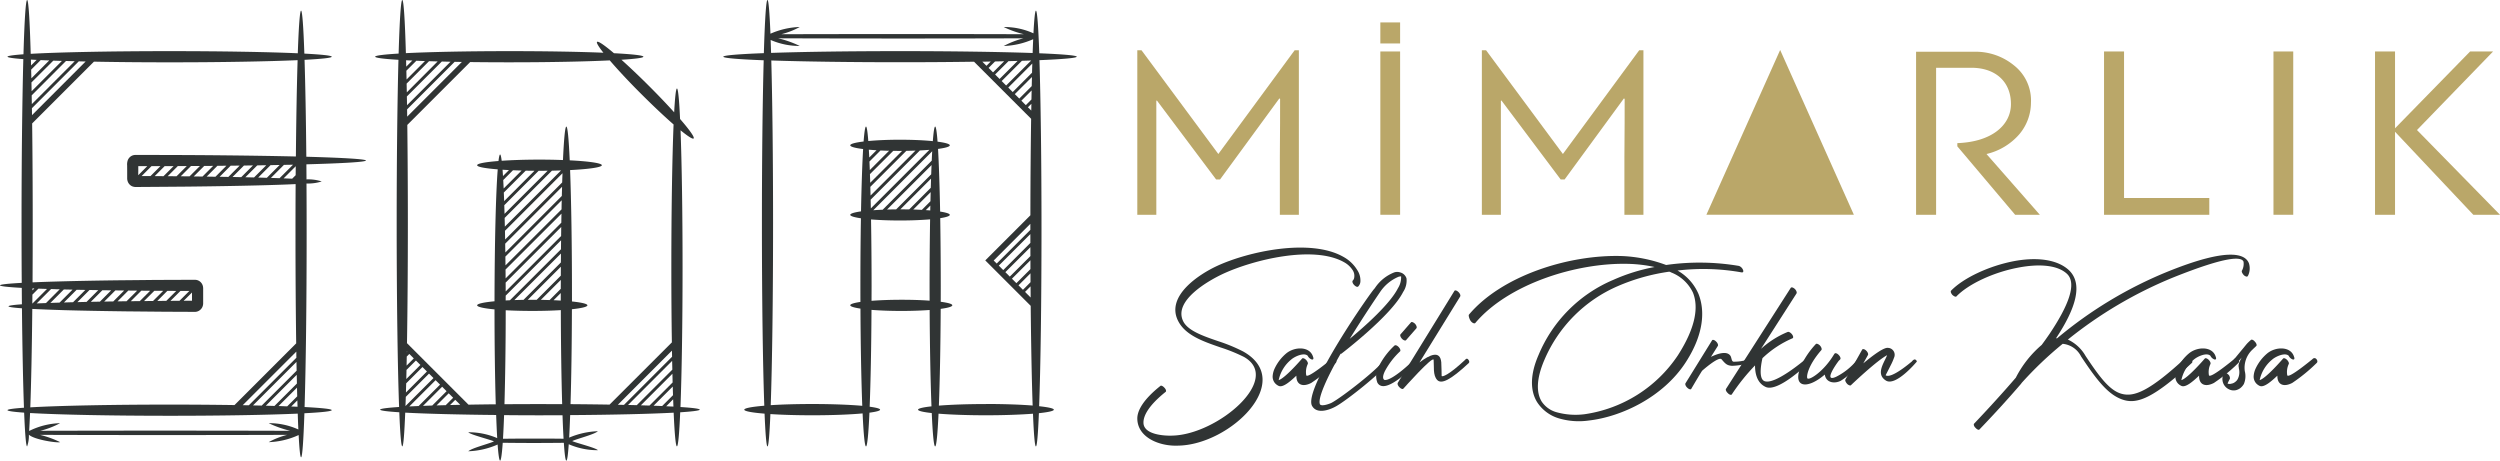 <svg xmlns="http://www.w3.org/2000/svg" xmlns:xlink="http://www.w3.org/1999/xlink" id="Group_2" data-name="Group 2" width="401.728" height="74.026" viewBox="0 0 401.728 74.026"><defs><clipPath id="clip-path"><rect id="Rectangle_4" data-name="Rectangle 4" width="401.728" height="74.026" fill="none"></rect></clipPath></defs><g id="Group_1" data-name="Group 1" transform="translate(0 0)" clip-path="url(#clip-path)"><path id="Path_1" data-name="Path 1" d="M132.161,27.306c-.119.119-.42,0-.658-.268-.24-.24-.329-.569-.21-.688a.821.821,0,0,0,.24-.509,1.673,1.673,0,0,0-.27-1.195,3.815,3.815,0,0,0-1.374-1.257c-4.934-2.779-14.649-.359-19.462,1.885-2.3,1.076-7.953,4.274-6.4,7.564.718,1.554,3.231,2.422,5.681,3.257a26.788,26.788,0,0,1,3.976,1.645c8.462,4.754-2.093,14.978-10.4,15.127-3.021.149-6.548-1.285-6.609-4.3-.028-1.376,1.047-3.17,3.707-5.291.121-.121.42.028.658.3.24.238.329.567.18.658-2.571,2.062-3.586,3.736-3.556,4.962.028,1.913,3.348,2.123,4.662,2.062,7.265-.18,17.729-9.118,11.481-12.645a26.507,26.507,0,0,0-3.768-1.526c-2.839-.987-5.739-1.972-6.876-4.4-1.822-3.915,3.408-7.324,6.278-8.67,5.142-2.391,15.069-4.484,20.33-1.493a5.947,5.947,0,0,1,2.242,2.123,3.016,3.016,0,0,1,.507,1.913,1.253,1.253,0,0,1-.357.747" transform="translate(86.081 18.74)" fill="#303434"></path><path id="Path_2" data-name="Path 2" d="M114.677,30.974c.119.3.03.478-.208.42a1.165,1.165,0,0,1-.658-.6c-.6-.567-2.062.119-2.6.569a5.827,5.827,0,0,0-2.064,3.348c1.047-.3,3.768-3.469,3.768-3.469.119-.119.389-.028.658.24.21.238.329.509.24.658a3.026,3.026,0,0,0-.24,1.764c.119.716,4.006-2.541,4.066-2.571a.392.392,0,0,1,.6-.03c.238.268.21.509.091.628a26.742,26.742,0,0,1-3.947,3.229c-1.376.718-2.422.3-2.391-1.166-1.078,1.017-2.182,1.943-2.841,1.645a1.762,1.762,0,0,1-.6-.448,1.631,1.631,0,0,1-.359-1.255,3.459,3.459,0,0,1,.329-1.136,7.07,7.07,0,0,1,1.853-2.391c1.346-1.106,3.8-1.166,4.3.567" transform="translate(96.324 26.372)" fill="#303434"></path><path id="Path_3" data-name="Path 3" d="M123.029,37.394a.253.253,0,0,1,.418-.091c.238.149.388.389.329.478-.747,1.285-6.787,6.159-8.52,7.027-1.078.567-2.87,1.106-3.616-.091-1.766-2.482,9.745-18.893,10.014-18.954a6.588,6.588,0,0,1,3.14-2.571,1.492,1.492,0,0,1,.957,0,1.432,1.432,0,0,1,1.017.957,3.266,3.266,0,0,1-.539,2.182c-1.913,3.828-9.9,9.9-9.927,9.927-.028,0-.059.03-.119,0-2.182,3.8-3.737,7.235-3.318,8.131.268.389,1.554-.089,1.853-.24,1.705-.9,7.564-5.5,8.312-6.755m-.539-11s-2.422,3.528-4.843,7.473c2.482-2.062,6.458-5.59,7.743-8.131a3.255,3.255,0,0,0,.509-1.913,2.446,2.446,0,0,0-.389.06,6.68,6.68,0,0,0-3.019,2.511" transform="translate(99.244 20.582)" fill="#303434"></path><path id="Path_4" data-name="Path 4" d="M119.941,31.148c.149-.121.448,0,.686.268s.329.567.18.688a12.162,12.162,0,0,0-2.391,3.108c-.418.837-.389,1.316-.089,1.465,1.225.18,4.543-3.049,4.543-3.078.119-.121.329-.359.569-.091.268.268.149.359.028.478-.028,0-4.991,5.38-6.278,3.138a3.062,3.062,0,0,1,.3-2.779,11.708,11.708,0,0,1,2.452-3.2m1.855-.868c-.121.149-.42.03-.66-.21-.238-.268-.357-.567-.238-.716l1.673-1.913c.121-.149.388-.03.658.208.238.27.329.569.238.718Z" transform="translate(104.151 24.376)" fill="#303434"></path><path id="Path_5" data-name="Path 5" d="M127.941,24.755c.089-.149.388-.06.628.18.268.24.388.569.3.716l-6.548,10.613c1.647-1.255,3.32-2,3.5-.028.03.268.061,2.212.061,2.212.119.149,1.076-.091,3.707-2.541.119-.119.3-.389.537-.149.238.268.238.478.119.6-2.959,2.751-4.393,3.439-5.081,2.72-.718-.777-.478-2.182-.569-3.229-.089-.747-4.841,4.605-4.872,4.633-.091.121-.359.03-.6-.208-.268-.24-.388-.569-.3-.718Z" transform="translate(105.778 21.978)" fill="#303434"></path><path id="Path_6" data-name="Path 6" d="M168.256,23.354a1.124,1.124,0,0,1,.658.63c.121.268.03.448-.208.418a34.869,34.869,0,0,0-10.314-.3,7.9,7.9,0,0,1,3.376,3.768c1.047,2.63.9,6.4-2.03,10.94-3.618,5.62-10.344,8.791-15.577,9.388a11.315,11.315,0,0,1-4.783-.329,6.307,6.307,0,0,1-3.588-2.69c-1.045-1.764-1.134-4.276.27-7.5A22.473,22.473,0,0,1,148.077,25.6a29.352,29.352,0,0,1,6.637-2.064,22.493,22.493,0,0,0-4.157-.507c-8.518-.24-19.46,3.318-24.663,9.507-.121.119-.42.028-.658-.24-.238-.24-.478-.957-.359-1.106,5.261-6.248,16.023-9.687,24.6-9.418a23.087,23.087,0,0,1,7.085,1.437,38.013,38.013,0,0,1,11.689.147m-11.18.928a32.027,32.027,0,0,0-8.222,2.3,22.539,22.539,0,0,0-11.868,11.929c-1.286,3.019-1.286,5.2-.418,6.637a4.238,4.238,0,0,0,2.45,1.734,11.408,11.408,0,0,0,4.484.3,21.768,21.768,0,0,0,14.948-9.448c2.841-4.424,3.378-7.743,2.422-10.1a6.437,6.437,0,0,0-3.5-3.229.883.883,0,0,0-.3-.119" transform="translate(111.168 19.372)" fill="#303434"></path><path id="Path_7" data-name="Path 7" d="M147.558,28.962c.089-.149.389-.06.628.18.27.24.389.567.3.716l-1.108,1.764c1.047-.507,2.482-.985,3.08-.238.268.3.18.987.567,1.015a7.217,7.217,0,0,0,2.214-.327c.18-.06.359-.21.537.059.21.3.091.389-.089.42a10.482,10.482,0,0,1-2.93.509c-.777-.06-1.015-.27-1.675-1.047-.446-.539-3.108,1.824-3.108,1.824-.061.03-1.614,2.66-1.764,2.93-.089.149-.389.059-.628-.18-.27-.24-.389-.569-.3-.718Z" transform="translate(127.558 25.724)" fill="#303434"></path><path id="Path_8" data-name="Path 8" d="M157.132,24.5c.119-.149.389-.06.658.18.24.238.359.567.27.716l-5.711,8.91a14.678,14.678,0,0,1,4.3-2.72c.18-.06.478.119.688.388s.238.569.089.628a16.25,16.25,0,0,0-4.841,3.2c-.091.418-.749,3.229.3,3.677,1.645.716,6.4-3.348,6.427-3.348.119-.121.478-.509.717-.24s.24.418.121.539c-.03.028-4.964,4.9-7.025,4.006-1.406-.628-1.735-2.153-1.735-3.469a32.448,32.448,0,0,0-3.737,4.664c-.091.121-.388.06-.628-.208-.268-.24-.388-.539-.3-.688l.061-.089Z" transform="translate(130.627 21.753)" fill="#303434"></path><path id="Path_9" data-name="Path 9" d="M155.687,29.266c.119-.119.42,0,.658.24.24.268.329.567.24.716-2.272,2.6-2.452,4.4-2.242,4.575.357.3,2.66-1.166,4.274-3.887l.091-.119c.117-.121.416-.03.656.238.24.24.359.569.24.688a1.129,1.129,0,0,1-.21.21c-.389.478-2.63,3.647-.389,2.571a10.374,10.374,0,0,0,3.32-2.692c.119-.149.24-.448.507-.18.24.24.091.42-.028.539a10.4,10.4,0,0,1-3.14,3.019c-1.045.509-2.361.27-2.541-1.015-2.959,2.541-5.382,2.062-3.737-1.584a13.651,13.651,0,0,1,2.3-3.32" transform="translate(136.106 26.018)" fill="#303434"></path><path id="Path_10" data-name="Path 10" d="M159.569,29.852c.089-.149.388-.089.628.149.268.24.388.569.3.718l-.749,1.344c1.616-1.344,3.38-2.66,4.036-2.48h.06a1.115,1.115,0,0,1,.837,1.584,8.562,8.562,0,0,1-.509,1.166c-.389.777-.836,1.643-.836,1.643.955.628,4.184-2.212,4.214-2.212.089-.119.418-.509.658-.238.268.238.089.3-.03.448,0,0-3.257,3.856-4.813,2.839-1.346-.866-.688-2.182-.119-3.348a7.333,7.333,0,0,0,.327-.718c-1.7.9-5.679,4.7-5.8,4.813-.089.121-.359.03-.6-.178-.24-.27-.389-.569-.3-.718Z" transform="translate(139.667 26.328)" fill="#303434"></path><path id="Path_11" data-name="Path 11" d="M166.738,28.353c-.119.119-.388,0-.656-.238-.24-.27-.331-.569-.21-.688,1.974-2.034,6.038-3.947,10.016-4.724,3.407-.658,6.815-.418,8.819,1.346,2.51,2.242,1.134,6.337-1.974,11.031h.18A66.791,66.791,0,0,1,200.73,24.347c9.717-3.915,12.407-2.839,13-1.316a2.705,2.705,0,0,1-.119,1.943l-.061.091c-.059.18-.329.119-.6-.091-.24-.238-.42-.567-.359-.747l.059-.091a2.309,2.309,0,0,0,.21-1.374c-.329-.777-2.48-.987-11.36,2.571a67.86,67.86,0,0,0-16.861,9.955,6.4,6.4,0,0,1,2.841,2.631c2.24,3.378,3.856,5.53,5.739,6.068,2.061.6,4.573-.42,10.492-5.919.149-.121.45.028.688.268.24.268.3.567.18.688-6.068,5.59-8.7,6.635-10.942,5.979-2.452-.718-4.335-3.17-6.876-7a3.708,3.708,0,0,0-2.96-2.032,59.059,59.059,0,0,0-6.637,6.337v.03c-2.151,2.511-4.484,5.053-6.726,7.384-.091.149-.388.03-.628-.238-.268-.24-.359-.569-.238-.688,2.212-2.333,4.545-4.874,6.7-7.384a17.174,17.174,0,0,1,4.155-5.261c.448-.6.868-1.2,1.257-1.764,2.989-4.456,4.512-8.163,2.749-9.717-1.614-1.435-4.664-1.554-7.862-.926-3.887.747-7.893,2.6-9.836,4.6" transform="translate(147.652 19.277)" fill="#303434"></path><path id="Path_12" data-name="Path 12" d="M191.408,30.974c.119.3.03.478-.208.42a1.165,1.165,0,0,1-.658-.6c-.6-.567-2.062.119-2.6.569a5.827,5.827,0,0,0-2.064,3.348c1.047-.3,3.768-3.469,3.768-3.469.119-.119.389-.028.658.24.21.238.329.509.24.658a3.027,3.027,0,0,0-.24,1.764c.119.716,4.006-2.541,4.066-2.571a.392.392,0,0,1,.6-.03c.238.268.21.509.091.628a26.74,26.74,0,0,1-3.947,3.229c-1.376.718-2.422.3-2.391-1.166-1.078,1.017-2.182,1.943-2.841,1.645a1.762,1.762,0,0,1-.6-.448,1.631,1.631,0,0,1-.359-1.255,3.46,3.46,0,0,1,.329-1.136,7.07,7.07,0,0,1,1.853-2.391c1.346-1.106,3.8-1.166,4.3.567" transform="translate(164.648 26.372)" fill="#303434"></path><path id="Path_13" data-name="Path 13" d="M190.774,33.164a.539.539,0,0,1-.718.06c-.238-.27.389-.809.509-.928l2.242-2.72a7.347,7.347,0,0,1,.688-.658c.119-.119.418,0,.628.27.24.238.359.567.24.686l-.718.688a3.989,3.989,0,0,0-1.136,3.378A3.247,3.247,0,0,1,192.358,36a2.446,2.446,0,0,1-.569.658,2.035,2.035,0,0,1-.686.329,1.7,1.7,0,0,1-1.166-.149,1.832,1.832,0,0,1-.777-2.571c.091-.149.359-.089.628.149a.815.815,0,0,1,.329.718c0,.03-.418.777-.359.807a1.015,1.015,0,0,0,.6,0,1.213,1.213,0,0,0,.6-.27,1.311,1.311,0,0,0,.448-.537,2.426,2.426,0,0,0,.149-1.645c0-.389-.268-.418.448-1.734Z" transform="translate(168.211 25.708)" fill="#303434"></path><path id="Path_14" data-name="Path 14" d="M198.064,30.974c.119.3.03.478-.208.42a1.164,1.164,0,0,1-.658-.6c-.6-.567-2.062.119-2.6.569a5.827,5.827,0,0,0-2.064,3.348c1.047-.3,3.768-3.469,3.768-3.469.119-.119.389-.028.658.24.21.238.329.509.24.658a3.026,3.026,0,0,0-.24,1.764c.119.716,4.006-2.541,4.066-2.571a.392.392,0,0,1,.6-.03c.238.268.21.509.091.628a26.74,26.74,0,0,1-3.947,3.229c-1.376.718-2.422.3-2.391-1.166-1.078,1.017-2.182,1.943-2.841,1.645a1.762,1.762,0,0,1-.6-.448,1.631,1.631,0,0,1-.359-1.255,3.459,3.459,0,0,1,.329-1.136,7.07,7.07,0,0,1,1.853-2.391c1.346-1.106,3.8-1.166,4.3.567" transform="translate(170.575 26.372)" fill="#303434"></path><path id="Path_15" data-name="Path 15" d="M109.972,25.033h-.635l-9.528-12.7-.079.079v18.3H96.673V4.27h.675l12.346,16.674L121.961,4.27h.675V30.71h-3.057V21.42c.04-4.089.04-7.186.04-9.329l-.119-.079Z" transform="translate(86.081 3.802)" fill="#baa769"></path><rect id="Rectangle_1" data-name="Rectangle 1" width="3.176" height="26.241" transform="translate(221.809 8.271)" fill="#baa769"></rect><rect id="Rectangle_2" data-name="Rectangle 2" width="3.176" height="3.38" transform="translate(221.809 3.603)" fill="#baa769"></rect><path id="Path_16" data-name="Path 16" d="M139.26,25.033h-.635l-9.528-12.7-.079.079v18.3h-3.057V4.27h.675l12.346,16.674L151.249,4.27h.675V30.71h-3.057V21.42c.04-4.089.04-7.186.04-9.329l-.119-.079Z" transform="translate(112.161 3.802)" fill="#baa769"></path><path id="Path_17" data-name="Path 17" d="M172.239,4.4a9.722,9.722,0,0,1,6.352,2.183,7.164,7.164,0,0,1,2.741,5.995,7.891,7.891,0,0,1-1.907,5.121,9.989,9.989,0,0,1-5.24,3.136l8.575,9.766h-3.97l-9.29-11v-.516c5.6-.2,8.615-2.938,8.615-6.272,0-3.652-2.541-5.836-6.352-5.836h-5.675V30.6H162.87V4.4Z" transform="translate(145.026 3.914)" fill="#baa769"></path><path id="Path_18" data-name="Path 18" d="M178.847,4.375h3.216V27.917h13.7v2.7H178.847Z" transform="translate(159.253 3.896)" fill="#baa769"></path><rect id="Rectangle_3" data-name="Rectangle 3" width="3.176" height="26.241" transform="translate(365.327 8.271)" fill="#baa769"></rect><path id="Path_19" data-name="Path 19" d="M205.1,4.375V16.721L217.164,4.375h3.692L208.628,17l13.339,13.617H217.68L205.1,17.277V30.616h-3.216V4.375Z" transform="translate(179.761 3.896)" fill="#baa769"></path><path id="Path_20" data-name="Path 20" d="M156.9,4.249,145.046,30.728h23.7Z" transform="translate(129.155 3.783)" fill="#baa769"></path><path id="Path_21" data-name="Path 21" d="M118.279,9.112c0-.206-2.257-.4-6.025-.55-.149-4.3-.336-6.845-.535-6.845-.144,0-.278,1.314-.4,3.637a11.307,11.307,0,0,0-4.775-1.013A15.382,15.382,0,0,0,109.8,5.5c-5.889-.021-12.422-.028-19.307-.028-7.038,0-13.706.011-19.7.028a12.293,12.293,0,0,0,2.976-1.166,12.721,12.721,0,0,0-4.711,1.083C68.914,1.987,68.756,0,68.58,0c-.221,0-.423,3.216-.582,8.541-4.066.153-6.514.354-6.514.571s2.437.42,6.488.573c-.178,6.545-.285,15.851-.285,26.181,0,12.123.147,22.838.382,29.33-1.987.163-3.216.389-3.216.637s1.253.476,3.259.635c.138,3.342.3,5.265.469,5.265s.329-1.9.467-5.195c1.853.121,4.182.193,6.719.193,3.208,0,6.1-.113,8.1-.3.149,3.322.342,5.3.546,5.3s.4-2.027.552-5.418c1.081-.142,1.711-.306,1.711-.482S86.057,65.5,85,65.354c.155-3.93.263-9.386.295-15.56,1.35.106,3,.172,4.787.172,1.69,0,3.253-.06,4.558-.153.034,6.134.14,11.564.295,15.485-1.354.146-2.157.335-2.157.535s.819.389,2.2.541c.146,3.356.338,5.359.544,5.359s.393-1.964.546-5.259c1.962.157,4.65.257,7.613.257,2.938,0,5.6-.1,7.564-.251.134,3.325.293,5.254.471,5.254s.342-1.958.478-5.339c1.5-.155,2.4-.352,2.4-.561s-.888-.4-2.361-.558c.234-6.346.38-16.763.38-28.549,0-10.9-.13-20.642-.329-27.058,3.751-.153,5.991-.35,5.991-.556m-7.452,29.926L106.468,43.4l-.716-.718,5.07-5.068c.006.476,0,.957.006,1.427m0,.679c0,.476,0,.953.006,1.427l-3.314,3.3-.716-.715Zm.006,2.1c0,.48,0,.955,0,1.427L108.58,45.5l-.718-.713Zm.009,2.1c0,.478.006.953.006,1.427l-1.217,1.221-.715-.718Zm.011,2.095c.008.6.013,1.2.013,1.79l-.9-.9Zm-.032-9.076-5.407,5.409-.488-.482,5.894-5.9v.972Zm.219-23.1-2,2-.716-.716,2.754-2.752c-.011.475-.023.968-.036,1.465m-.015.694c-.011.476-.019.964-.03,1.459l-.906.907-.715-.716Zm-.04,2.151c-.006.354-.011.72-.019,1.087l-.541-.535Zm-3-1.894-.716-.718,3.862-3.86c-.013.471-.028.962-.04,1.471Zm-3.535-4.9-.682.688-.665-.665c.456,0,.911-.017,1.348-.023m.694-.011c.5-.013.985-.023,1.465-.034l-1.788,1.786-.716-.715Zm2.159-.049,1.467-.038-2.9,2.9-.716-.72Zm2.161-.059c.514-.013,1.006-.034,1.486-.045l-4.023,4.017-.718-.718Zm1.195-3.955.008,0-.013,0V5.8l.006.008m-41.569.614a11.535,11.535,0,0,0,4.675.962A17.209,17.209,0,0,0,70.3,6.153c6.117.023,12.957.036,20.188.036,6.857,0,13.36-.013,19.233-.032a13.98,13.98,0,0,0-3.176,1.234,12.743,12.743,0,0,0,4.73-1.091q-.043,1.012-.087,2.217c-5.206-.181-12.819-.3-21.309-.3-8.174,0-15.539.106-20.721.284-.025-.733-.045-1.427-.068-2.078M90.082,48.17c-1.786,0-3.437.064-4.781.168,0-.756.008-1.524.008-2.3,0-3.851-.034-7.5-.087-10.777,1.316.106,2.921.17,4.66.17,1.817,0,3.488-.072,4.83-.185-.051,3.284-.085,6.938-.085,10.793,0,.768.006,1.527.006,2.278-1.3-.1-2.866-.149-4.55-.149m-4.5-14.388,9.467-9.475c-.03.471-.051.974-.074,1.509L87.093,33.7c-.535.021-1.042.049-1.512.085m9.367-7.261c-.025.476-.04.966-.059,1.49l-5.634,5.634c-.5,0-.991.009-1.461.023ZM94.864,28.7c-.015.48-.026.972-.045,1.48L91.35,33.654c-.456-.009-.934-.015-1.416-.015Zm-.06,2.174c-.011.476-.025.968-.034,1.467l-1.382,1.384c-.44-.023-.9-.043-1.378-.059Zm-.051,2.157q-.011.391-.017.788c-.229-.021-.467-.038-.718-.053Zm-9.564.457c-.008-.48-.019-.945-.03-1.4l7.91-7.91c.546-.03,1.057-.06,1.531-.1Zm-.043-2.066q-.023-.712-.036-1.4l5.785-5.783c.507-.011,1-.021,1.469-.038Zm-.055-2.051c-.015-.476-.028-.941-.045-1.388l3.745-3.739c.357,0,.715.008,1.091.008.108,0,.223,0,.331,0Zm-.068-2.042c-.017-.476-.04-.938-.057-1.374l1.775-1.775c.444.021.906.038,1.382.047Zm-.085-2.021c-.025-.444-.045-.864-.07-1.255.388.032.8.066,1.236.091Zm18.747,39.62c-2.936,0-5.6.095-7.562.253.153-3.953.261-9.4.291-15.549,1.166-.159,1.866-.354,1.866-.575s-.7-.41-1.862-.563c.006-.813.006-1.628.006-2.458,0-3.93-.034-7.651-.085-10.978.962-.151,1.537-.335,1.537-.531s-.58-.376-1.552-.529c-.081-4.172-.2-7.66-.337-10.067,1.178-.157,1.889-.359,1.889-.58s-.745-.427-1.968-.586c-.113-1.552-.246-2.425-.382-2.425s-.261.843-.376,2.34c-1.4-.14-3.248-.227-5.269-.227-1.938,0-3.715.079-5.1.21-.115-1.486-.238-2.323-.371-2.323s-.268.866-.382,2.4c-1.323.161-2.146.376-2.146.609s.786.444,2.066.6c-.14,2.4-.257,5.872-.337,10.017-1.081.157-1.73.35-1.73.556s.645.4,1.715.556c-.059,3.323-.085,7.034-.085,10.953,0,.837,0,1.671.006,2.486-1.021.155-1.635.336-1.635.535s.614.388,1.639.539c.03,6.187.138,11.664.291,15.623-2-.178-4.858-.291-8.046-.291-2.514,0-4.826.068-6.664.187.229-6.5.376-17.177.376-29.255,0-10.307-.108-19.6-.284-26.135,5.184.174,12.528.282,20.687.282,4.244,0,8.273-.03,11.893-.083l9.172,9.172c-.068,4.6-.113,9.874-.119,15.507l-7.25,7.25,7.3,7.3c.064,6.486.172,12.038.314,16.021-1.953-.155-4.6-.25-7.511-.25" transform="translate(54.747 0)" fill="#303434"></path><path id="Path_22" data-name="Path 22" d="M84.051,65.833c0-.159-1.123-.3-3.1-.429.2-5.274.335-13.354.335-22.426,0-8.849-.125-16.759-.323-22.041,1.176.962,1.958,1.465,2.1,1.314.2-.191-.669-1.389-2.178-3.134-.142-3.089-.314-4.894-.5-4.894-.166,0-.314,1.4-.448,3.824-1.129-1.25-2.493-2.686-4-4.189-1.614-1.618-3.163-3.078-4.469-4.253,2.229-.142,3.524-.31,3.524-.492,0-.212-1.773-.408-4.73-.561-1.522-1.285-2.546-2-2.718-1.82-.132.136.251.771,1.021,1.741-3.891-.159-9.227-.255-15.122-.255-6.686,0-12.66.129-16.617.323C36.675,3.214,36.471,0,36.247,0s-.427,3.244-.588,8.609c-2.378.142-3.77.318-3.77.5s1.38.365,3.743.5c-.172,6.548-.285,15.882-.285,26.249,0,12.258.153,23.071.388,29.54-1.94.129-3.045.274-3.045.427s1.115.3,3.08.423c.136,3.467.3,5.477.478,5.477s.335-1.987.471-5.418c3.339.181,8.511.318,14.613.378.051,1.42.108,2.671.17,3.718a11.555,11.555,0,0,0-4.645-.941c.274.376,3.83,1.261,4.117,1.471-.957.425-3.543,1.059-4.117,1.58a12.667,12.667,0,0,0,4.711-1.083c.119,1.652.259,2.588.4,2.588s.293-1.038.422-2.868c1.546.021,3.24.034,5.038.034,1.7,0,3.308-.013,4.781-.028.119,1.824.253,2.862.4,2.862s.272-.945.388-2.635a11.506,11.506,0,0,0,4.681.96c-.268-.374-3.828-1.263-4.114-1.467v-.008c.957-.42,3.541-1.057,4.114-1.575a12.8,12.8,0,0,0-4.613,1.03c.055-1.025.108-2.244.159-3.62,6.942-.045,12.893-.191,16.632-.389.147,3.4.329,5.41.524,5.41s.38-2.034.527-5.471c2-.13,3.14-.276,3.14-.429m-4.446-8.5-7.732,7.738c-.323-.009-.65-.017-.981-.021l8.692-8.7c.009.335.013.665.021.985m.009.665c.013.476.023.943.034,1.406l-5.715,5.711c-.456-.013-.926-.023-1.4-.034Zm.045,2.066q.02.715.034,1.4l-3.717,3.715-1.386-.042Zm.055,2.057c.013.476.025.94.042,1.389l-1.747,1.743c-.435-.019-.9-.034-1.378-.053ZM45.562,65.052c-.558.009-1.11.023-1.639.034l.837-.837Zm-2.333.055-1.473.038L43.707,63.2l.716.716Zm-2.166.059c-.52.015-1.009.036-1.486.053l3.076-3.074.713.716Zm-2.189.079c-.533.023-1.025.045-1.5.068L41.6,61.091l.715.716Zm-2.115.006c.021-.473.036-.964.053-1.484l3.732-3.734.718.72Zm.076-2.18q.017-.709.04-1.473L39.49,58.98l.718.716Zm.057-2.165c.013-.476.023-.962.034-1.467l1.514-1.51.718.716Zm.047-2.155c.008-.476.019-.966.026-1.461l.414-.416.718.718Zm.043-2.149v-.127l.062.062ZM36.9,11.367,38.512,9.76c.44.019.9.034,1.382.051l-2.957,2.962c-.013-.484-.025-.951-.034-1.406m.042,2.066,3.6-3.6,1.386.04L36.977,14.84c-.013-.48-.021-.951-.032-1.406m.04,2.064L42.6,9.887c.459.013.926.025,1.4.034L37.009,16.91c0-.48-.017-.945-.025-1.412m.036,2.078,7.641-7.643q.573.009,1.163.021l-8.789,8.789c0-.4-.011-.781-.015-1.166m.841-7.843-.977.975c-.008-.346-.019-.688-.023-1.025.318.017.654.034,1,.049M62.169,70.5c-1.467-.019-3.063-.026-4.739-.026-1.781,0-3.463.011-5,.032.064-1.064.127-2.344.176-3.8,1.851.019,3.779.03,5.758.03,1.234,0,2.45-.006,3.633-.011.047,1.448.108,2.722.168,3.779m-9.3-23,8.9-8.895c-.009.476-.011.958-.017,1.446l-8.2,8.193c-.231.011-.465.021-.688.034Zm-.117-10.42,9.244-9.246c-.017.48-.032.97-.053,1.482l-9.165,9.171c-.013-.478-.017-.945-.026-1.406m.038,2.068,9.138-9.138c-.013.478-.028.97-.04,1.473l-9.074,9.08q-.02-.717-.025-1.414m.028,2.078,9.053-9.051c-.011.475-.023.966-.026,1.463l-9.01,9c-.006-.476-.009-.947-.017-1.416m.023,2.085,8.991-8.983c-.011.476-.019.96-.026,1.456l-8.951,8.951c0-.478-.006-.955-.013-1.424m.017,2.095,8.934-8.936c-.008.478-.011.958-.019,1.454l-8.908,8.906c0-.48,0-.955-.008-1.424m8.887-4.669c0,.471,0,.958-.011,1.437l-6,6.008c-.507.006-1,.023-1.473.036Zm-.013,2.119c0,.48-.006.957-.006,1.439l-3.879,3.879c-.233,0-.465,0-.7,0s-.493,0-.732,0Zm-.006,2.117c0,.478-.008.955-.008,1.437l-1.8,1.807c-.452-.019-.924-.03-1.4-.036Zm-.008,2.114V48.3c-.369-.021-.751-.042-1.155-.059ZM52.73,36.417c-.011-.476-.021-.941-.034-1.4l7.6-7.59c.5-.011.994-.026,1.465-.04Zm-.051-2.055c-.009-.476-.03-.941-.04-1.388l5.522-5.531h.14c.444,0,.877,0,1.308-.008Zm-.062-2.044c-.017-.476-.034-.94-.057-1.378l3.522-3.516c.461.009.932.011,1.41.017Zm-.078-2.028c-.026-.482-.049-.938-.068-1.361l1.567-1.573q.664.028,1.384.049Zm-.11-2c-.023-.363-.045-.705-.07-1.017.333.019.669.04,1.032.059Zm4.713,21.674c1.677,0,3.238-.045,4.581-.132.015,5.77.095,11,.217,15.11-1.163,0-2.357-.008-3.573-.008-1.957,0-3.868.008-5.7.021.117-4.131.2-9.375.2-15.1,1.27.068,2.726.108,4.276.108m6.363-.272c1.535-.164,2.488-.382,2.488-.628s-.945-.461-2.48-.62V47.185c0-7.87-.115-14.946-.3-19.855,3.044-.153,5.1-.446,5.1-.781s-2.085-.633-5.161-.786c-.151-3.4-.338-5.418-.543-5.418s-.386,2-.541,5.373c-1.168-.045-2.435-.07-3.771-.07-2.287,0-4.386.072-6.078.187-.079-.652-.166-1.009-.253-1.009s-.18.367-.259,1.047c-2.1.163-3.429.4-3.429.677s1.28.5,3.306.664c-.3,3.819-.5,11.838-.516,21.2-1.718.159-2.79.391-2.79.648s1.072.492,2.79.654c0,5.783.076,11.084.2,15.252-1.52.013-2.989.034-4.382.059l-9.883-9.883c.091-5.571.14-12.18.14-19.279,0-5.669-.034-11.027-.089-15.791l10.1-10.1c1.993.023,4.1.038,6.288.038,6.429,0,12.2-.117,16.146-.308,1.274,1.486,3.049,3.4,5.082,5.422,1.919,1.917,3.724,3.609,5.172,4.875-.216,5.246-.359,13.587-.359,22.976,0,4.3.026,8.377.085,12.04l-10.01,10c-1.962-.032-4.066-.055-6.276-.074.129-4.148.206-9.433.223-15.258M78.659,65.279l1.113-1.115c.019.4.03.8.047,1.17-.369-.015-.758-.03-1.161-.055" transform="translate(28.396 0)" fill="#303434"></path><path id="Path_23" data-name="Path 23" d="M58.81,25.8c0-.233-3.647-.45-9.586-.614-.057-6.161-.159-11.528-.285-15.572,2.76-.144,4.369-.314,4.369-.5s-1.62-.354-4.4-.5c-.147-4.333-.337-6.9-.529-6.9S48,4.261,47.853,8.562c-4.77-.21-12.216-.344-20.6-.344-9.469,0-17.753.172-22.319.431C4.785,3.261,4.581,0,4.359,0s-.433,3.291-.586,8.722c-1.645.121-2.565.253-2.565.389s.907.27,2.541.389c-.174,6.554-.287,15.938-.287,26.364,0,3.322.009,6.535.032,9.588-2.231.123-3.494.259-3.494.4s1.263.285,3.5.408c.006.894.009,1.771.021,2.637-1.382.1-2.149.208-2.149.323s.768.221,2.155.319c.068,6.509.181,12.057.325,15.976-1.694.119-2.645.251-2.645.393s.96.28,2.673.4c.142,3.431.3,5.422.478,5.422a5.078,5.078,0,0,0,.282-1.885c.826.82,4.641,1.376,5.015,1.2a15.761,15.761,0,0,0-3.244-1.168c5.97.025,12.583.034,19.557.034,7.221,0,14.059-.009,20.188-.034a12.368,12.368,0,0,0-2.981,1.174,12.516,12.516,0,0,0,4.815-1.144c.119,2.289.248,3.575.391,3.575.2,0,.382-2.63.535-7.076,2.769-.14,4.39-.312,4.39-.5s-1.609-.354-4.363-.5c.206-6.577.331-16.59.331-27.814,0-2.788-.006-5.5-.023-8.106a7.235,7.235,0,0,0,2.446-.329,7.025,7.025,0,0,0-2.446-.331q-.009-1.228-.017-2.42c5.934-.163,9.575-.378,9.575-.618M46.947,28.716c-.431-.021-.887-.04-1.372-.055l1.947-1.949c0,.473-.006.958-.011,1.442ZM22.22,27.551v-.832l.021-.025H23.67l-1.456,1.463c0-.2,0-.406.006-.607m2.129-.856h1.433l-1.6,1.6c-.253,0-.51-.006-.768-.006-.219,0-.437,0-.654,0Zm2.11,0c.482,0,.962,0,1.439,0l-1.62,1.616c-.467,0-.941-.008-1.418-.013Zm2.115-.008c.486,0,.962,0,1.441-.006l-1.643,1.643c-.475,0-.945-.006-1.424-.011Zm2.117-.008c.484-.006.96-.006,1.441-.008l-1.675,1.671c-.129,0-.253,0-.391-.006-.336,0-.682-.006-1.025-.008Zm2.123-.011c.484-.006.966-.009,1.439-.009L32.542,28.37c-.467-.009-.936-.011-1.412-.019Zm2.121-.023c.49,0,.97-.006,1.446-.011L34.623,28.4c-.467-.006-.938-.011-1.412-.023Zm2.129-.017c.49,0,.972-.013,1.452-.019l-1.822,1.822c-.461-.009-.932-.015-1.4-.023Zm2.134-.023c.488-.009.972-.013,1.452-.023l-1.885,1.889c-.461-.009-.928-.023-1.4-.028Zm2.14-.026c.488-.013.977-.019,1.452-.025l-1.966,1.962-1.4-.032Zm2.14-.038c.492-.011.983-.021,1.461-.026l-2.061,2.061c-.456-.019-.915-.03-1.391-.043Zm2.149-.045,1.461-.026-2.168,2.166c-.442-.015-.9-.028-1.388-.045ZM5.008,11.186,6.537,9.658c.433.021.892.04,1.372.055L5.042,12.587c-.011-.478-.025-.945-.034-1.4m.045,2.061,3.511-3.5c.444.009.906.026,1.388.042l-4.87,4.868c-.011-.48-.015-.945-.028-1.406m.04,2.07L10.605,9.8c.45.011.917.023,1.4.04L5.116,16.729c-.006-.476-.019-.951-.023-1.412m.034,2.074L12.66,9.855c.359.013.728.021,1.1.028L5.146,18.5c-.006-.374-.013-.743-.019-1.112m.762-7.764-.9.9c0-.323-.017-.637-.023-.947.291.015.6.032.921.047M30.852,47v1.325c-.45,0-.89.006-1.333.006Zm-2.01,1.335c-.49,0-.966.006-1.446.008L29,46.749c.473,0,.945,0,1.427.006Zm-2.121.011c-.246,0-.5,0-.741.006s-.473,0-.705.008l1.62-1.624c.473.006.945.006,1.431.011Zm-2.129.019-1.446.013L24.8,46.73c.469,0,.949,0,1.429.006Zm-2.129.023c-.488,0-.968.009-1.446.011l1.692-1.69c.465.006.943.008,1.422.017Zm-2.127.019c-.059,0-.115,0-.172,0-.433.008-.858.013-1.28.019l1.735-1.737c.465.006.945.008,1.422.015Zm-2.134.032c-.5.006-.985.009-1.458.025l1.794-1.8c.129,0,.259,0,.391.008.337,0,.677.006,1.025.011Zm-2.146.034c-.5.008-.985.015-1.461.026l1.858-1.862c.469.009.936.013,1.412.019Zm-2.149.04q-.751.017-1.471.038L14.384,46.6c.461.008.934.013,1.406.026Zm-2.165.051c-.471.009-.938.028-1.388.04h-.079l2.042-2.042c.456.009.923.021,1.4.026Zm-2.166.062c-.512.017-1.008.032-1.48.051l2.161-2.165c.456.009.923.023,1.4.03ZM7.39,48.7c-.529.019-1.021.042-1.5.06l2.318-2.312c.278.009.556.017.847.03.174,0,.365.006.541.009Zm-2.195.091c.006-.478.006-.96.011-1.446l.966-.964c.44.019.906.034,1.386.049Zm.017-2.132c0-.1,0-.21.008-.318.095.006.2.008.3.015Zm.331,22.914h0l.009-.006v.013s-.009,0-.009-.008m42.4-.558A11.293,11.293,0,0,0,43.176,68a17.687,17.687,0,0,0,3.463,1.229c-6.252-.021-13.256-.032-20.67-.032-6.949,0-13.536.011-19.487.026A13.683,13.683,0,0,0,9.656,68a11.854,11.854,0,0,0-4.972,1.255c.049-.792.1-1.754.147-2.885,4.533.265,12.876.442,22.424.442,8.373,0,15.821-.134,20.591-.346.026.938.06,1.79.1,2.554m-.181-5.337L46.149,65.3c-.446-.019-.9-.038-1.388-.055l2.966-2.96c.011.48.021.949.034,1.4m-.053-2.053-3.6,3.6c-.45-.011-.915-.026-1.393-.038l4.966-4.966c.013.473.025.941.028,1.4m-.04-2.066-5.616,5.613q-.683-.014-1.4-.03l6.985-6.987c.013.476.019.945.028,1.4m-.04-2.07-7.641,7.639-.983-.015,8.615-8.611c0,.331,0,.662.009.987M46.8,65.32l.981-.981q.014.525.034,1.021c-.325-.011-.66-.03-1.015-.04m.8-10.148-9.917,9.919c-3.193-.047-6.715-.076-10.422-.076-9.52,0-17.846.18-22.392.442.144-3.9.257-9.38.321-15.815,1.4.074,3.14.138,5.17.2,2.788.079,6.1.142,9.809.191l5.815.055c1.006.008,2.038.011,3.08.019.522,0,1.051,0,1.58.008h.586a1.341,1.341,0,0,0,.711-.161,1.377,1.377,0,0,0,.52-.507,1.417,1.417,0,0,0,.185-.705V46.588c0-.125.006-.25-.006-.369a1.364,1.364,0,0,0-.2-.633,1.337,1.337,0,0,0-.473-.457,1.3,1.3,0,0,0-.637-.166c-2.242,0-4.427.015-6.537.021-2.03.025-3.989.042-5.855.059-3.72.047-7.068.113-9.872.195-1.427.038-2.709.085-3.834.136.015-3.027.026-6.216.026-9.507,0-5.764-.032-11.207-.091-16.031l9.93-9.929c3.628.07,7.772.108,12.165.108,8.358,0,15.793-.138,20.562-.346-.125,4.021-.223,9.354-.278,15.477C41.212,25,32.722,24.9,23.39,24.9H21.823a1.317,1.317,0,0,0-.792.217,1.375,1.375,0,0,0-.5.633,2.1,2.1,0,0,0-.1.851c0,.312.006.631.006.945v1.057a1.508,1.508,0,0,0,.193.786,1.351,1.351,0,0,0,.575.535,1.637,1.637,0,0,0,.8.121l.544,0c.291,0,.584-.006.871-.006,2.306-.015,4.531-.034,6.647-.051,4.24-.045,8.059-.112,11.259-.193,2.446-.06,4.531-.132,6.18-.212-.017,2.579-.023,5.259-.023,8.014,0,6.386.04,12.377.113,17.572" transform="translate(0 0)" fill="#303434"></path></g></svg>